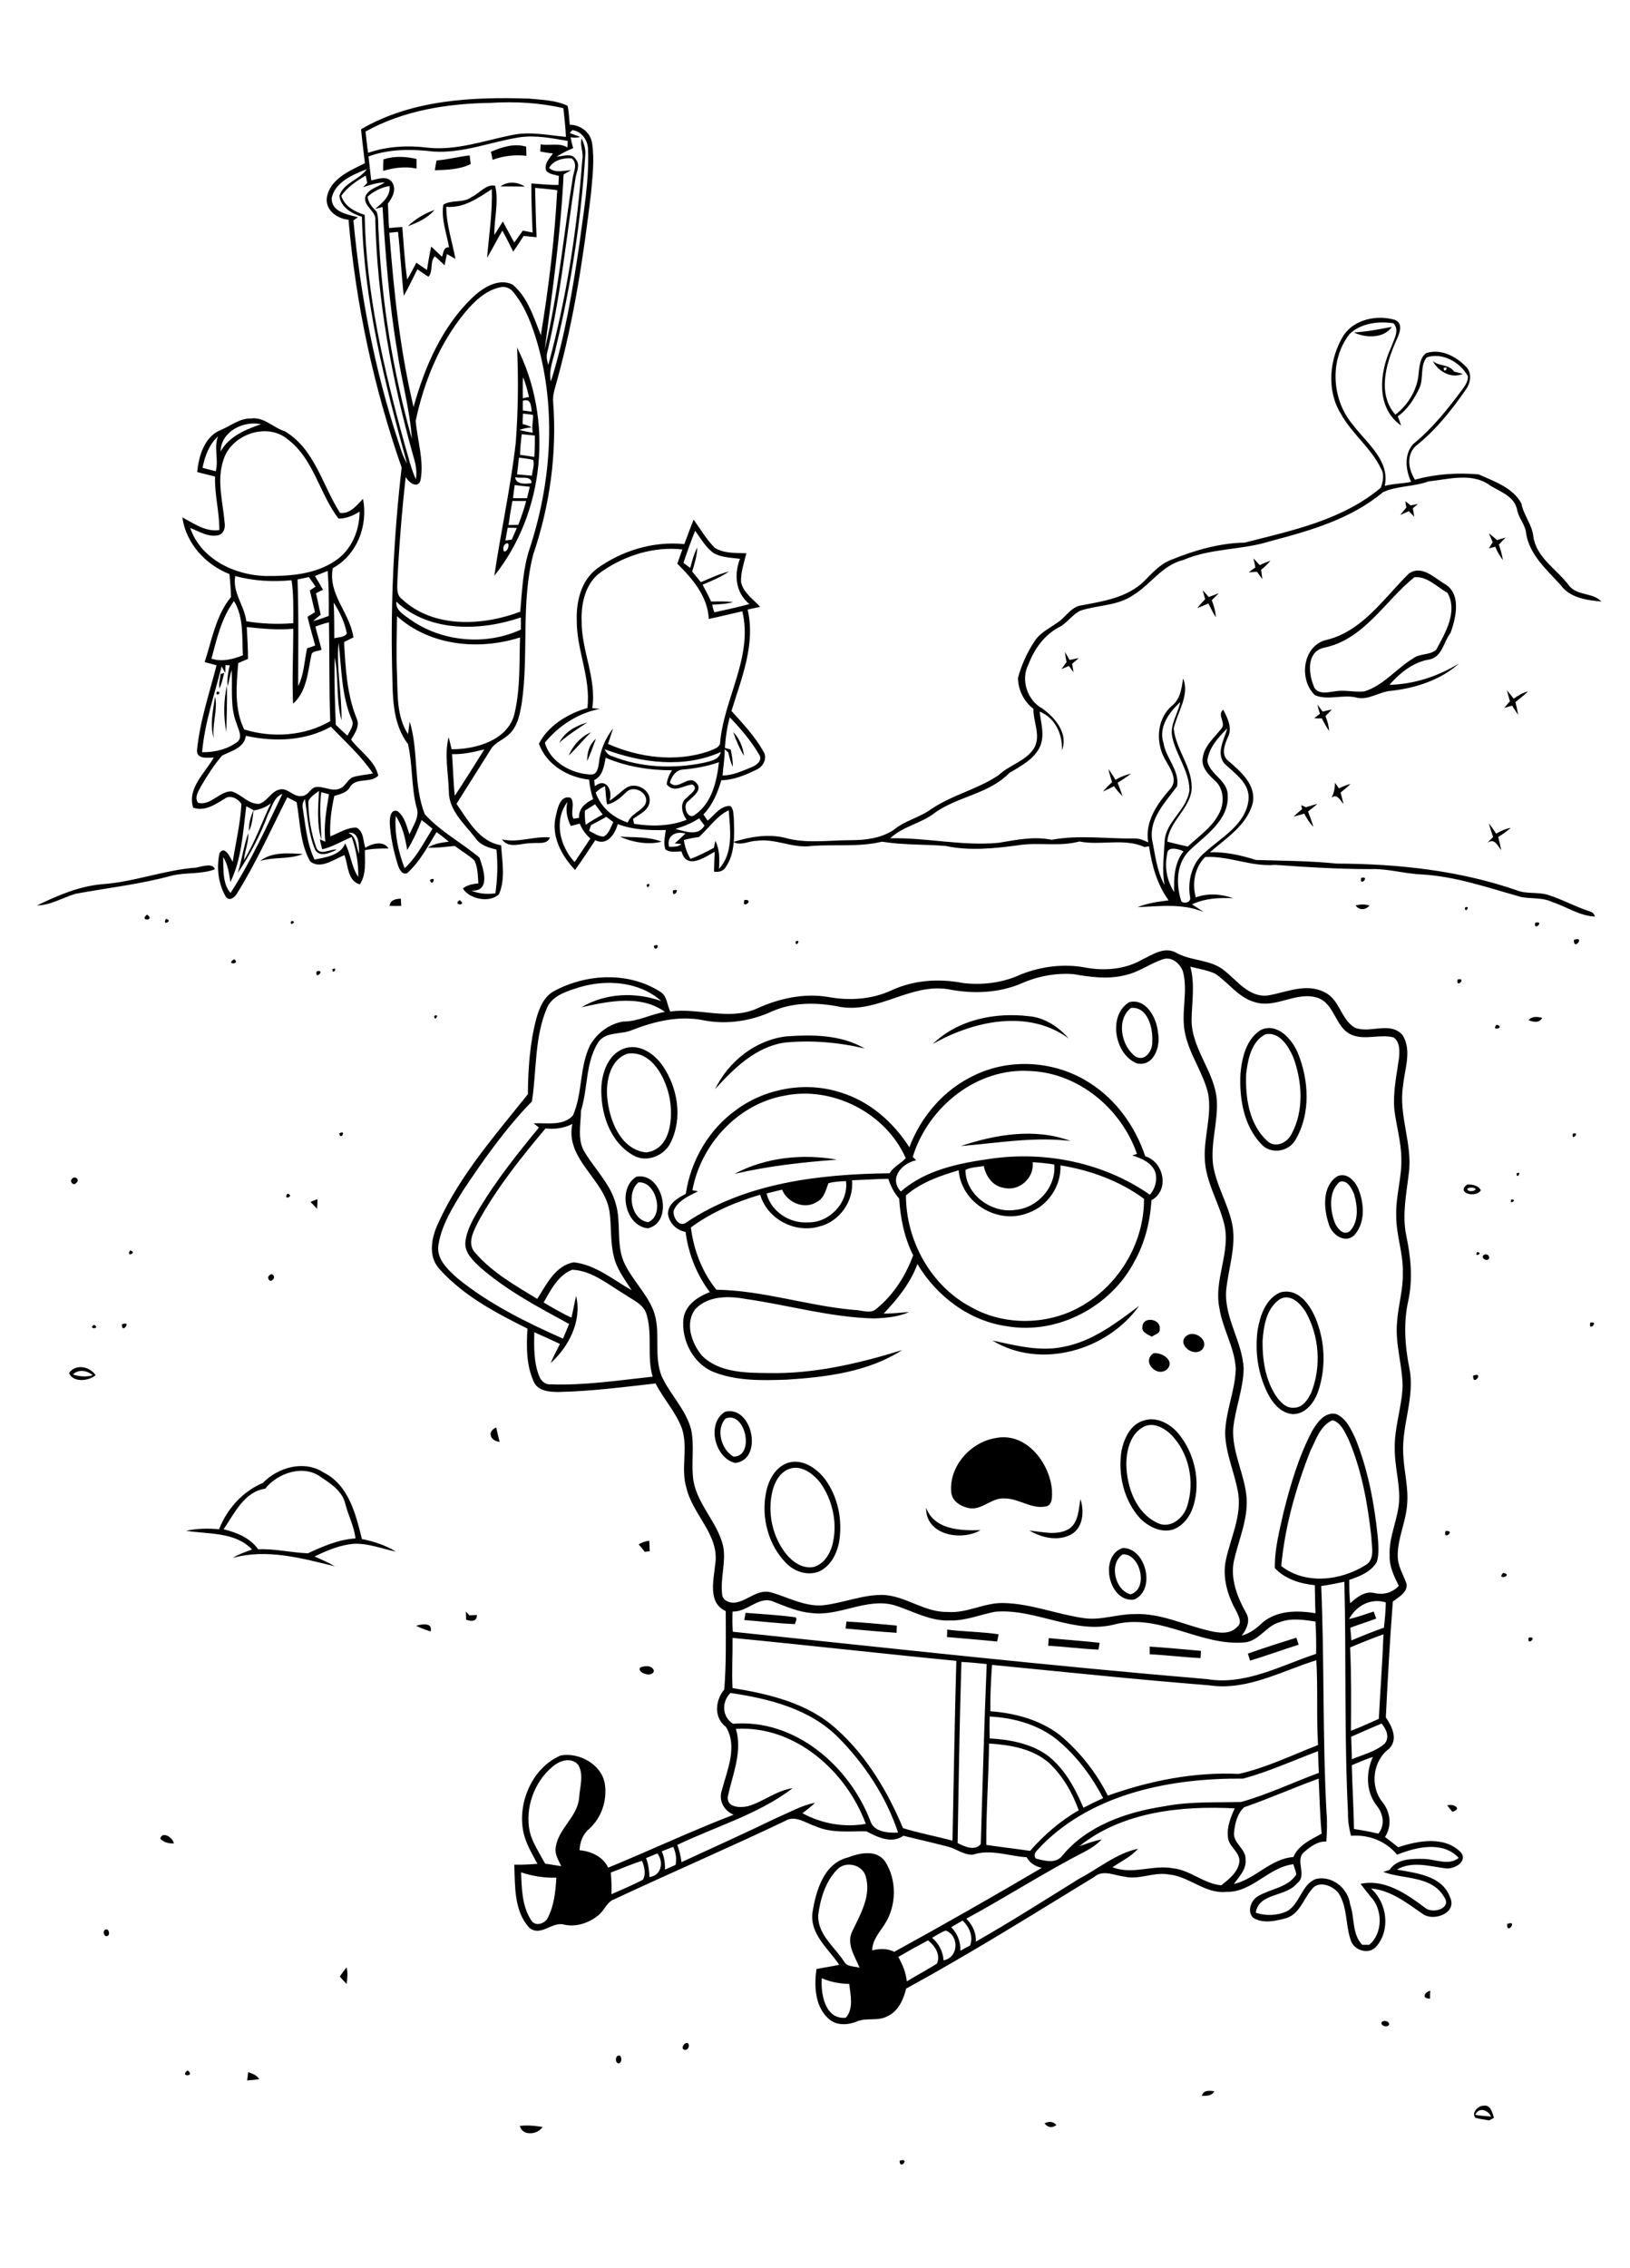 <?xml version="1.0" encoding="utf-8"?>
<!-- Generator: Adobe Illustrator 21.0.2, SVG Export Plug-In . SVG Version: 6.00 Build 0)  -->
<svg version="1.2" baseProfile="tiny" id="Layer_1" xmlns="http://www.w3.org/2000/svg" xmlns:xlink="http://www.w3.org/1999/xlink"
	 x="0px" y="0px" viewBox="0 0 767 1067" overflow="scroll" xml:space="preserve">
<path d="M423.3,1016.6C428.5,1014.8,423.4,1021.4,423.3,1016.6 M244.6,1000.2c3.6-0.4,7.2-0.1,10.7,0.5
	C253,1004.4,245.8,1005.1,244.6,1000.2 M491.5,999c2-1,4.1-1,5.6,0.8C495.1,1001.3,493,1001,491.5,999 M694.2,995
	c2.4,0.4,4.9,0.6,7.4,0.8C700.2,992.6,695.8,991.2,694.2,995 M694.3,996.4c-2.1-2.2,1.2-5.8,3.8-5.7c3.3-0.6,4.1,3.3,4.9,5.7
	c-0.6,0.3-1.7,0.9-2.3,1.2C698.6,997.2,696.4,997,694.3,996.4 M565.5,986.1c0.8-2.9,3.6-2.5,5.9-2.2
	C570.2,986.2,567.7,986,565.5,986.1 M116.8,974.9c2,0.7,4,1.4,5.2,3.3c-1.9,0.3-3.8,0.5-5.7,0.6
	C116.5,977.5,116.6,976.2,116.8,974.9 M88.3,974.1C92.3,977.1,84,977.2,88.3,974.1 M290.5,967.3c2.1-1.3,2.6,3.2,0.6,3.5
	C289.5,970.5,289.5,968.2,290.5,967.3 M322.6,961.3c2.5-0.9,1.7,3.7-0.5,3.1C320.4,964,321.5,961.8,322.6,961.3 M650.2,951.3
	c1-0.9,3.2-0.5,3.5,1C653.4,954.3,649.2,953.2,650.2,951.3 M672.9,940.3c-3.9,0.1-2.9-2.9,0.1-3.7
	C672.9,937.5,672.9,939.3,672.9,940.3 M159.9,929.9c1-1.5,2.1-2.9,3.2-4.3c0.6,2.6,0.4,5.2,0,7.8C162,932.3,160.9,931.1,159.9,929.9
	 M49.3,908c1.6-1.2,2.7,1.7,1.5,2.7C49.3,911.8,48.1,909,49.3,908 M709.2,905.2C714.6,903,708.8,910.8,709.2,905.2 M75.4,865
	c1.1-3.7,6-0.4,6.4,2.3C79.3,867.4,77,866.8,75.4,865 M681,849.4c3.1-1,7.2,1.7,2.4,3C682.8,851.6,681.5,850.1,681,849.4
	 M301.3,784.5c2.2-0.8,5.4-1.2,6.4,1.5C307.1,789.8,299.3,786.8,301.3,784.5 M541,774.7c8,0.5,16,1.3,24.1,2c0,0.9-0.1,2.6-0.2,3.4
	c-8-0.4-15.9-1.4-23.9-1.8C541,777.4,541,775.6,541,774.7 M587.2,778c7.5-2.7,15.2-5.1,22.8-7.5c0.4,1.1,0.7,2.2,1.1,3.3
	c-7.7,2.4-15.2,5.2-22.9,7.5C587.9,780.1,587.5,779,587.2,778 M493.2,774.3c0.1-1.2,0.2-2.4,0.3-3.6c8,0.8,15.9,1.3,23.9,2.2
	c-0.1,0.8-0.3,2.4-0.5,3.2C509,775.8,501.1,774.7,493.2,774.3 M719.3,770.5C724,769.5,718.4,775,719.3,770.5 M445.7,766.7
	c8,1,16.2,1,24.2,2.2c-0.2,1.1-0.5,2.3-0.7,3.4c-7.9-0.8-15.7-1.4-23.6-2.1C445.7,769.3,445.7,767.6,445.7,766.7 M195.8,764.9
	c2.6-0.8,8-1.7,6.8,2.7C200.3,766.8,198,766,195.8,764.9 M398.3,762.9c7.9,0.4,15.8,1.2,23.7,1.9c0,0.8-0.1,2.5-0.1,3.4
	c-8-0.5-16-1.3-24-2C398,765.3,398.2,763.7,398.3,762.9 M350.8,758.8c7.6,0.6,15.2,1,22.7,2c2.2,0,0.9,2.1,0.5,3.3
	c-8-0.3-15.9-1.3-23.8-1.9C350.4,761.3,350.7,759.6,350.8,758.8 M219.2,758.2c0.6,0.6,1.1,1.2,1.7,1.8c0.9,0,2.6-0.2,3.5-0.2
	c0.1,3.3-2.9,3.1-5.1,2.2C219.3,760.8,219.3,759.5,219.2,758.2 M707.3,740C712.6,741.1,703.8,743.9,707.3,740 M528.3,731.3
	c-6.6,4.3-3.7,16.9,3.7,18.8C540.7,747.5,536.5,730.8,528.3,731.3 M528.3,728.3c11-0.1,15.8,19.9,5.3,24.3
	C521.6,754,517,732,528.3,728.3 M740.3,727.2C740.8,727.8,740.8,727.8,740.3,727.2 M300.5,726.6c1.5-0.9,3.2-1.5,5-1.7
	c0.1,1.7,0.2,3.3,0.2,5c-0.6,0-1.7,0.1-2.3,0.2C302.5,728.9,301.5,727.7,300.5,726.6 M680.2,720.3
	C685.4,719.9,678.7,725.2,680.2,720.3 M435.8,709.4c3.9,10.4,16.3,10.8,25.6,10.5C452.4,725.2,435.5,722.3,435.8,709.4 M508.4,705.3
	c1.8,5.5,1.4,12.8-3.8,16.3c-6.3,3.8-14.2,2-20.2-1.5c6.2,0.6,13.1,2.6,18.8-0.9C507.6,716,507.5,710.1,508.4,705.3 M124.8,700.4
	c-9.9,1.4-14.5,11.7-19.6,19.1c6.2,1.5,12.4,4,16.3,9.4c7.9-0.3,15.7,1.6,23.4,1.9c7.1-3.3,14.4-6.5,22.4-7
	c-0.7-5.7-3.4-10.8-4.8-16.2c-1.3-5.9-6.7-9.5-11.4-12.6C142.9,688.8,130.6,693,124.8,700.4 M123.7,697.7
	c7.1-7.4,19.5-10.9,28.6-4.9c11.8,5.9,15.1,19.6,18,31.3c5.6,1.1,11.1,2.9,16,5.9c-6.4-1.3-12.6-3.8-19.2-3.7
	c-6.8,0.4-13.1,3.1-19.1,6c3.2,1.4,6.5,2.8,9.5,4.6c-15.5-3.8-32.2-8.4-48-3.9c2.8-1.8,6-2.8,9.1-4c-8-8.4-20.5-7.1-31-8.8
	c5.1-1.1,10.3-1.2,15.5-0.7C106.7,710.1,114.1,701.7,123.7,697.7 M370.4,691.5c-3.8,1.9-5.9,6-6.9,9.9c-2.5,10.2-0.1,21.5,6.4,29.7
	c3.1,3.8,7.9,7.2,13.1,6.1c4.4-1.3,7.2-5.5,8.5-9.7c2.8-10,0.6-21.1-5.3-29.6C382.7,693.2,376.4,688.5,370.4,691.5 M370.3,688.4
	c6.9-2.5,13.8,2.2,17.9,7.5c6.1,8.3,8.3,19.1,6.7,29.2c-1,5.8-4,11.8-9.6,14.3c-5.4,2.1-11.6,0-15.5-4.1
	c-8.3-8.5-11.6-21.3-9.4-32.8C361.5,696.6,364.6,690.6,370.3,688.4 M468.4,676.6c14.3-3,25.4,11.4,26.6,24.3c0,2.7,0.6,7.4-3.1,7.9
	c-6.6,1.2-12.4-3.7-18.9-3.8c-5.9-0.6-10.2,4.9-16,4.7c-4.2-0.5-9-3-9.4-7.7C446.5,689.9,456.7,678.5,468.4,676.6 M235.1,678.4
	c-4.4-0.5-6.1-4.9-1.6-6.8C234,673.8,234.5,676.1,235.1,678.4 M538.3,671.2c-6.4,3.2-8.3,11.2-8.3,17.8c0.2,10.5,4.4,22.7,14.6,27.5
	c6,3,12.3-2.2,14-7.8c3.7-11.5,1-25-7.5-33.7C547.8,671.8,542.8,669,538.3,671.2 M538.3,668.3c5.8-1.9,12,1.4,15.8,5.7
	c8,9.3,11.1,22.9,7.4,34.7c-1.5,4.8-4.9,9.4-9.8,11c-5.5,1.5-11.2-1.4-15.1-5.2c-7.8-8.5-10.6-20.7-8.9-31.9
	C529,676.6,532,670,538.3,668.3 M341.4,667.4c-4.7,5.1-2,14.6,3.7,17.9C355.4,685.5,350.8,663.5,341.4,667.4 M341.2,664.2
	c12.8-3.2,18.2,22.5,4.8,24.1C336.3,686.1,332.3,669.6,341.2,664.2 M693.2,647.2C698.7,645.2,692.9,652.7,693.2,647.2 M34.3,646.7
	c3,0.9,6.3,1.3,9.3,0.3C41.1,644.8,36.9,644,34.3,646.7 M32.5,646c3-4.5,9.8-3.1,12.5,1C41.6,649.9,34.3,650.5,32.5,646
	 M549.2,644.2c-4.7,4.2-12.3-3.6-6.4-7.5C546.8,636.1,553,640.2,549.2,644.2 M733.2,632.3C733.8,632.9,733.8,632.9,733.2,632.3
	 M558.4,628.4c3.8-2.8,10.7,2.2,7.4,6.4C561.8,639.1,553.3,632.3,558.4,628.4 M57.4,623.1C62.4,621,57.1,628.1,57.4,623.1
	 M44.3,623.3C47.7,625.4,40.8,625.4,44.3,623.3 M748.3,622.3C752.8,621.3,747.3,627,748.3,622.3 M537.6,624.1c0.2-4.9,8.6-3.7,8.1,1
	c0.4,2.3-2.3,2.7-3.7,3.8C540.1,627.8,537,626.8,537.6,624.1 M500.7,633.6c13.5-2.6,24.6-11.2,35.3-19.2c-15,21-46.3,30.1-69,16.3
	C478,633,489.4,636.1,500.7,633.6 M602.3,611.2c-6.4,4.3-7.7,12.6-8.2,19.7c-0.1,8.8,1.3,18.1,6.2,25.7c2,2.9,4.8,6.1,8.7,5.7
	c4,0,6.6-4,8.1-7.3c4.7-12.1,3.7-26.3-2.6-37.6C612.1,613.5,607.4,608.4,602.3,611.2 M602.3,608.1c9.5-2.7,15.6,7.8,18,15.5
	c3.4,10.2,3.3,21.5-0.2,31.5c-1.9,5.1-6.1,10.5-12.1,10.2c-5.4-0.6-9.2-5.2-11.5-9.8c-4.6-9.1-6.1-19.8-4.7-29.9
	C593,618.9,595.5,611.2,602.3,608.1 M126.7,600.1c1.3-1.7,3.2,0.7,1.7,1.9C127.1,603.7,125.3,601.2,126.7,600.1 M698.1,590.5
	c1-0.9,2.9,0,2.6,1.4C700.2,593.9,696.5,592,698.1,590.5 M695,589.1C698.4,589.2,693.5,592.1,695,589.1 M61.2,588.3
	C65,589.2,59,591.9,61.2,588.3 M711.2,564.3C714.5,564.4,709.7,567.2,711.2,564.3 M146.1,565.5c1.1-0.5,2.2-0.9,3.3-1.3
	c0,1.5-0.1,3-0.2,4.5C148.2,567.6,147.1,566.5,146.1,565.5 M135.2,561.6C139,562.5,133,565.2,135.2,561.6 M690.4,559.3
	c0.1,1.6,3.8,1.4,4,0C693.3,558.6,691.5,558.5,690.4,559.3 M690.4,557.3c2.4-0.1,5.2,0.4,6.4,2.7
	C694.4,563.9,684.9,561.2,690.4,557.3 M34,554.5c1.3-1.5,3.7,0.6,2,1.9C34.7,558.3,32.4,555.9,34,554.5 M630.3,556.1
	c-5.2,4.6-4.5,12.9-2.3,18.9c1,2.7,4.1,6.7,7.2,4.2c4.3-4.5,3.6-11.8,2-17.3C636.1,559.1,633.8,554.7,630.3,556.1 M629.3,553.4
	c4.6-2,8.5,2.4,10,6.3c2.7,6.8,3.2,15.9-2.2,21.6c-4.5,4-10.7-0.7-11.9-5.6C622.8,568.5,622.1,558,629.3,553.4 M300.4,556.3
	c-5.8,4.9-3.3,17.7,4.6,18.7C312.9,571.8,308.7,555.5,300.4,556.3 M299.5,553.6c12.3-2.3,17.9,21.3,5.4,24.3
	C294.1,576.9,290.4,559,299.5,553.6 M713.6,552.1C716.5,550.5,713.7,555.4,713.6,552.1 M345.6,552.3c14.6-7.8,32.1-9.6,48.2-6.7
	C377.6,546.8,361.4,548.6,345.6,552.3 M740.1,533.4C744,532.2,739.2,537.4,740.1,533.4 M452.1,539.2c16.4-5.5,35-8.6,51.6-2.4
	C486.5,534.7,469.3,537.8,452.1,539.2 M159.6,533.3C163.2,531,160.5,537,159.6,533.3 M389.8,556.7c-1.2,3.2-2,7-5.3,8.7
	c-5.8,3.9-14,0.5-16.5-5.7c-2.4,0.6-4.9,1.2-7.3,1.8c2.1,8.5,10.9,14.2,19.4,13.6c10.1,0.3,19.2-9.2,18-19.4
	C395.3,555.8,392.5,555.9,389.8,556.7 M400.9,555.3c1,9.9-6,19.6-15.6,21.8c-11.3,3.2-24.2-3.5-27.6-15
	c-11.5,3.4-22.9,8.2-32.6,15.4c1.3,10.6,5.3,21,12,29.3c21.9,0.3,43,7.6,64.8,9.5c3.6,0,7.9,2.2,10.8-0.8c7.9-6.5,13.5-15.4,17-24.9
	c-4.2-8.3-6-17.5-6.6-26.7c-2.4-2.7-4-5.9-5.1-9.3C412.3,554.7,406.6,555.1,400.9,555.3 M499,548.3c0.4,9.8-6,19.2-15.3,22.4
	c-14.2,5.6-31.4-4.7-32.6-20.1c-8.8,2.6-17.7,5.7-24.8,11.8c0,21.3,11.7,42.6,30.7,52.6c16.1,9.1,37.1,8.5,52.9-1.1
	c17.2-10.2,28.6-29.8,28.4-49.9C526.9,555.6,512.9,550.5,499,548.3 M485.9,546.8c0.9,7.5-6.5,14-13.8,12c-5.1-0.8-8.2-5.5-9.2-10.2
	c-2.9,0.5-5.9,0.5-8.6,1.8c0,11.8,12.5,20.7,23.7,18.8c10.4-1,19-10.8,18.1-21.3C492.7,547.3,489.3,547,485.9,546.8 M325.8,560
	c0.7,0.1,2,0.3,2.6,0.5c-4.2,2.2-9.2,4.2-11.3,8.8c-0.9,3,2.5,8.6,5.9,5.8c28-18.7,62.7-22.7,95.6-23.1c1.9-3.1,5.3-4.6,7.6-7.1
	c-9.3-21.2-34.4-34.1-57.1-29.4C347.2,519.4,329.8,538.4,325.8,560 M429.5,544.3c0.4,0.4,1.2,1.2,1.6,1.6c-6.7,1.3-13,8.5-7.2,14.7
	c11.6-10.2,27.2-13.3,42-15.4c26-3.8,53.5,1.8,75.2,16.9c2.5-2.9,3.6-7,2.5-10.7c-1.7-4.5-6.5-6.4-10.8-7.8c0.5-0.2,1.7-0.5,2.2-0.7
	c-7.3-21.2-27.4-38.1-50.2-39C459.7,502.2,436.7,520.8,429.5,544.3 M458.1,506.1c17.1-8.5,38.5-7,54.5,3.3
	c12.6,7.9,21.6,20.6,26.3,34.6c8.9,2.7,11.5,16.1,2.9,20.7c-0.6,10.1-3.1,20.2-8.1,29c-11.1,21.1-36,34.3-59.7,30.3
	c-17.7-2.4-33.3-14.1-42.3-29.3c-3.3,9-9.4,16.5-15.9,23.3c4,0.1,8-0.5,12-0.7c-5.2,2.3-11,2.8-16.6,3c-20.3-0.5-39.9-6.2-59.9-9.1
	c-8.2-1.5-17.9-1.8-24.1,4.7c-5.1,6.6-1.7,16.3,3.2,22c8,7.9,20.3,8,30.9,8.1c21.6,0.5,42.8-4.5,63.2-10.8
	c-16.1,10.3-35.6,12.7-54.3,13.9c-11.5,0.4-23.5,0.7-34.4-3.6c-9.7-3.9-15.3-15.1-14.2-25.2c1-6.5,6.8-10.2,12.4-12.4
	c-6.2-8.2-10.1-18.1-11.4-28.3c-4.3-0.8-7.8-4.2-8.3-8.6c0.1-4.8,4.7-7.4,8.4-9.3c2.3-15.6,10.8-30.3,23.7-39.5
	c13.8-10.2,32.5-13.5,48.9-8.3c13.7,4.1,25,13.9,32.6,25.9C433.3,525.4,444,512.8,458.1,506.1 M295.4,495.7
	c-8.2,2.6-10.3,12.7-9.7,20.3c0.9,10.7,6.1,24.8,18.3,26.2c11.7-1.4,12.8-16.3,11.1-25.5C313.3,507.3,306.8,494.2,295.4,495.7
	 M293.4,493.4c7.2-2.7,14.4,2.2,18.4,8c7.1,10.3,9.5,24.6,3.8,36.1c-3,6.4-11.6,9.8-17.9,5.9c-11-6.4-15.3-20.3-14.7-32.4
	C283.5,504,286.4,496.1,293.4,493.4 M728.3,488.2C728.8,488.8,728.8,488.8,728.3,488.2 M336.5,512.4c6.3-13,19-23.1,33.5-24.8
	c12.4-0.9,25.8-0.8,36.9,5.7c-12.2-2.9-24.9-4-37.5-2.8C355.7,492.4,345.4,502.6,336.5,512.4 M595.5,486.6
	c-6.7,3.4-8.3,11.8-9.1,18.5c-0.5,11,1.3,23.8,9.8,31.6c3.8,3.7,9.4,1.1,11.5-3.1c6-11,5.1-24.8,0.8-36.3
	C606.3,492.3,602.1,485.3,595.5,486.6 M593.4,484.5c7.8-3.4,14.5,4.4,17.3,10.9c5.2,12.7,6.1,28.3-0.9,40.5
	c-3,5.9-11.6,7.5-16.2,2.5c-8.4-8.7-10.5-21.7-9.9-33.3C584.4,497.5,586.5,488.7,593.4,484.5 M704.2,482.1
	C708.8,483.3,701.2,485.6,704.2,482.1 M719.3,480c1.6-2,4.1-1.7,6.4-1.1C724.3,481.4,721.6,480.9,719.3,480 M438.9,491.2
	c11.8-11.5,29.3-15,45.2-13.1c7.4,0.6,14,5,18.8,10.5C483.9,474.6,458,480.3,438.9,491.2 M204.3,478
	C207.3,476.4,204.4,481.3,204.3,478 M532.2,474.2c-7.1,5.5-4.6,17.9,2,22.8c4.6,2.8,8.3-2.8,8-7
	C542.6,483.8,540.1,473.5,532.2,474.2 M531.4,471.5c8-2,13,7.7,13.5,14.4c1.3,6.3-1.9,16.1-9.9,14.4
	C524.4,496.2,521.2,477.5,531.4,471.5 M343.2,462.2C343.8,462.8,343.8,462.8,343.2,462.2 M685.9,460.8
	C690.5,459.9,684.9,465.4,685.9,460.8 M149,457C153.6,455.9,147.9,461.6,149,457 M156.4,456C159.4,454.5,156.5,459.3,156.4,456
	 M110.2,451.3C113.5,453.8,105.7,454,110.2,451.3 M386.7,930.7c-0.6,7.4,1.6,19.6,11.3,18.6c3.8-4.3,2.2-10.7,1.6-15.9
	C395.1,933.3,390.7,932.5,386.7,930.7 M422.7,920.7c2,3.6,3.6,7.4,4,11.5c4.7-2.9,9.6-5.4,14.2-8.4c1.8-4.3-1-8.3-4.2-10.9
	C432,915.4,427.3,918,422.7,920.7 M438.6,911.7c3.2,2.7,5.1,6.4,5.4,10.6c7.1-1.3,7.5-11.6,1-14
	C442.7,909.1,440.7,910.5,438.6,911.7 M447.6,906.7c2.9,3,4.5,6.9,4.3,11.1c1.5-0.9,3.1-1.7,4.6-2.5c1.6-4.4-0.4-8.6-3.5-11.7
	C451.2,904.6,449.4,905.6,447.6,906.7 M245.2,880.9c0.3,7.5,0.4,15.7,4.6,22.3c1.8,3.5,6.8,2,8.1-1.2c2.9-5.7,3.5-12.3,3.9-18.6
	C256.2,883.6,250.6,882.7,245.2,880.9 M393.8,879.7c-5.4,5.6-7.8,13.7-8.8,21.3c-0.3,9.2,7.7,14.9,12.2,21.9
	c1.4,2.6,4.9,2.1,7.3,2.9c-2.3-5.5-6.5-11.5-3.3-17.5c3.8-7.9,8.9-16.6,6.1-25.7C405.6,877.1,397.7,875.4,393.8,879.7 M287.4,881
	c0.3,3.4,0.5,6.8,0.3,10.2c5-2.2,10-4.3,14.8-6.8c1.6-2.7,0.7-6.2-0.4-8.9C297.1,877,292.3,879.2,287.4,881 M304,874.2
	c1.1,2.8,1.5,5.9,1.6,8.9c5.6-0.6,6.9-7.1,3.7-11.1C307.5,872.8,305.7,873.5,304,874.2 M311.4,871c1.2,2.7,1.6,5.7,1.5,8.6
	c1.7-0.7,3.3-1.5,5-2.2c0.6-2.9,0.1-5.8-1.1-8.5C315,869.6,313.2,870.3,311.4,871 M507.9,868.6c3.5-1.2,6.9-2.5,10.5-3.2
	c-2.3,2.5-5.2,4.3-8.2,5.9c-18.9,9.7-36.8,21.3-55.5,31.4c2.9,2.9,4.7,6.7,4.5,10.8c16.5-9.4,32.5-19.6,48.6-29.6
	c9.2-4.8,17.4-11.9,27.7-14.1c-3.3,3.8-8,5.9-12,8.7c9.4,3.7,19-1.3,28.5,0.5c8.2,0.9,14.5,7.3,22.7,8c3.6-2.9,7.8-6.1,8.5-11
	c0.4-4.8-5.3-7.2-5.4-11.9c-0.5-4.7,1.3-9.1,3.2-13.3C556,849.5,528.2,852.3,507.9,868.6 M585.4,850.3c-3.1,2.9-4.3,7.5-4.7,11.7
	c-0.7,5.2,5.7,7.8,5.4,12.9c0.5,4.6-3.1,8.1-5.5,11.5c10.2-2.4,17.2-11.9,28-12.7c2.4-5.7,8.3-8.2,13.3-11c-0.8-8.6-1-17.3-1.4-25.9
	C608.7,841.1,597.2,846.2,585.4,850.3 M260.1,831.1c-8.8,7.3-13.2,19.6-10.8,30.8c1.4,5.4,4.6,10,7.2,14.9c2.5,0.4,5.1,0.8,7.6,1.2
	c-1.3-2.8-3.2-5.7-2.6-8.9c1.2-8.8,10.2-14.2,11-23.2c0.3-5.2,2.4-11-0.5-15.7C268.5,826.5,263.3,828.4,260.1,831.1 M636.1,830.5
	c0.2,10,0.9,20,1,30c3.9,0.6,7.7,1.3,11.5,2.2c3.3-4.1,2.3-9.5-0.9-13.3c-5-6.6-5-15.5-1.7-22.8
	C642.6,827.7,639.4,829.1,636.1,830.5 M585,836.8c-33.5-0.3-70.3,6.7-94.8,31.4c-1.3,1.8-4.7,3.7-2.8,6.2c4.1,1.1,9.5,2.6,12.5-1.4
	c11.8-14.2,30.3-20.5,48.1-23.2c11.9-2.3,24-1.7,36-2c12.5-3.5,24.4-9.2,36.6-13.7c-0.2-3.4-0.3-6.8-0.4-10.2
	C608.5,828.3,597.1,833.5,585,836.8 M465.4,820.3c-0.2,15.9-1.4,31.8-1.3,47.7c6.8,1,13.7,1.8,20.6,2.8c6.6-7.5,14.2-14.1,22.9-19.1
	c-3-8.3-7.5-16.2-14-22.3C485.9,822.7,475.3,820.9,465.4,820.3 M346.3,813.4c3.1,10.9-1.5,21.2-3.8,31.7c-0.8,5.4,5.8,5.5,9.4,4.7
	c7.3-2.1,13.4-7.4,21.1-8.5c-16.1,12.3-36.2,18-54.3,26.7c1,2.6,1.6,5.3,2,8.1c15.1-7,30.3-13.8,45.3-21.1
	c5.8-2.4,11.3-5.7,17.5-6.8c-1.8,1.8-3.9,3.3-5.9,4.9c9.1,4.9,19.5,6.8,29.8,5C398.2,833.2,374,811.7,346.3,813.4 M635.8,817.1
	c0.1,3.5,0.3,7,0.3,10.6c5.2-2.2,11-3.5,15.4-7.3c2.6-2.9,0.8-7-1.4-9.5C645.3,812.9,640.5,815,635.8,817.1 M465.7,807.6
	c-0.1,3.4-0.1,6.8,0,10.3c9.3,0.5,19,2.3,26.8,7.7c8.3,6.2,13.3,15.5,17.3,24.9c3.1-1.6,6.2-3.1,9.3-4.5c-5-9.6-11.4-18.4-19.5-25.6
	C490.5,811.9,477.9,808.2,465.7,807.6 M344.9,811c29.1-2.4,54.6,19.7,64.6,45.6c1.6,5.4,8.4,5.8,13.1,5.6
	c-5.6-16.8-15.6-32.1-28.1-44.7c-13.3-13.5-32.6-18.3-50.8-21C339.5,800.7,339.7,807.7,344.9,811 M452.4,781.9
	c-0.9,28.4-1.3,56.8-1.8,85.2c3.2,1.7,8.2,3.9,10.9,0.5c0.9-28.2,1.6-56.5,2.8-84.7C460.4,782.5,456.4,782.1,452.4,781.9
	 M568.9,792.9c-34.1-2.7-68.1-6.3-102.1-9.6c-0.5,7.2-0.9,14.5-0.8,21.8c11.6,0.9,23.4,4,32.7,11.2c9.4,7.8,17.1,17.6,22.6,28.5
	c19.7-7,40.6-11.2,61.6-10.2c12.9-2.9,25-8.8,37.3-13.6c-0.8-13.3,0-26.6-0.8-39.9C603,786.2,586.7,795.6,568.9,792.9 M344.7,770.6
	c0.1,7.9-0.4,15.7,0,23.6c17.3,2.8,35.5,7.1,48.8,19.2c14.2,12.6,24.1,29.3,31.4,46.7c7.6,2.4,15.6,3.8,23.3,5.9
	c0.6-28.2,1-56.4,1.8-84.6C414.9,778,379.8,774,344.7,770.6 M635.3,775.1c0.6,13,0.5,26.1,0.4,39.2c4.5-1.7,8.8-3.7,13.1-5.6
	c0.7-13.3,1.7-26.5,2.2-39.8C645.7,770.8,640.5,772.9,635.3,775.1 M634.8,761.7c4-0.8,7.7-2.3,11.6-3.5c0.3,0.8,0.9,2.4,1.2,3.3
	c-4,1.5-8.2,2.8-12.2,4.3c0.2,2,0.3,4,0.5,6c5-2.1,10.1-4.2,15.3-6c0.5-4,0.8-7.9,0.9-11.9C644.9,751.7,638.2,755.5,634.8,761.7
	 M344.7,758.2c-0.1,3.2-0.1,6.3,0.1,9.5c74.4,7.8,148.7,16,223.2,22.3c18,3,34.7-6.4,51.3-11.9c0.1-5.1,0-10.2-0.3-15.2
	c-5.5-0.8-11.4-1.8-16.8,0.3c-6.3,1.6-9.6,8.7-16.3,9.5c-20.9,2-39.8-13.6-60.8-8.6c-19.3,5.3-37.6-7.5-56.9-5.8
	c-7.1,1.4-13.9,4.3-21.3,4.1c-9.3,0.4-17.5-4.5-26.1-7.2c-13.2-3.6-25.7,5.4-39,3.7c-6.1-0.5-11.8-3-17.5-5.2
	C357.4,750.3,351.9,758.5,344.7,758.2 M621.7,746.2c1.5,35.6,0.6,71.2,2.5,106.8c0.4,4.5,0.2,9-0.1,13.4c-4.1-0.2-7.6,2.5-10.5,5
	c-4.5,3.9,1.8,11-3.3,14.7c-5.2,6.5-18,4.3-19.4,13.8c4.8,1.6,10.1,1.4,14.7-0.7c6.2-3.5,6.8-12.7,13.7-15.2c7.6-1.7,15.1,4.5,16,12
	c2.2,6.2,0.8,13.9,5.7,19c0.8,0,2.5,0,3.3,0c6.5-5.4,6.4-16.8,0.6-22.7c-1.6-2-3.2-4-4.7-6c11.5-2.4,21.7,4.8,30.4,11.3
	c3.5,3,12.7,0.3,9-5c-5.9-10.3-19.1-8.3-28.7-11.9c0.7-0.2,2.2-0.7,3-1c3.6-5.4,10.7-5.2,16.5-5.1c5.3,0.2,11.3,3.3,16-0.5
	c-7.5-8.1-20-5.1-29-1.5c-5.2-6.4-13.5-9.6-21.7-8.9c-0.9-3.5-1.5-7.1-1.4-10.8c-1.8-36.2-0.8-72.5-1.7-108.7
	C628.7,745,625.2,745.7,621.7,746.2 M616.6,682.6c-6.8,17.3-12,35.6-13.7,54.2c11.4,8.9,27.9,6.9,39.6-0.4c4.7-2.7,2.9-8.8,2.8-13.2
	c-1.7-15.6-4.5-31.4-10.7-45.9c-1.8-3.5-3.5-8-7.6-9.1C621.2,670.7,619.2,677.5,616.6,682.6 M255.8,612.8c4.3,2.5,8.6,5.1,13.1,7.1
	c0.8-3.4,1.4-6.8,2.2-10.2c2.8,11.7-3.4,23.9-12,31.6c1.3-3.1,2.9-6,4.4-9c-4-1.9-8-3.7-12.1-5.5c-0.1,6.9-0.3,14.1,2.3,20.6
	c0.8,2.2,2.8,4.1,5.3,3.9c16.1,0.6,32.1-1.9,48.1-3.6c-2.8-9.5,0-19.6-2.8-29.1c-1.3-5-6.5-6.9-10.3-9.6
	c-7.8-4.6-15.5-11.3-24.8-11.6C262.6,600,259.1,607,255.8,612.8 M256.7,530.9c-11.5,13.7-22.7,27.7-31.4,43.4
	c-2.2,4.5-5.9,10.6-1.7,15.1c8,9.3,18.9,15.4,29.2,21.7c4.3-6.7,8.5-15.7,17.2-17.2c10.2,1.1,18.5,8.2,27.2,13.1
	c-3.2-5.1-7.1-10-8.4-16c-1.7-6.9-1-14-2-21c-2.3-15.3-20.9-24.4-17.5-41.2C265.4,530.8,261.1,531.4,256.7,530.9 M272.6,464.5
	c-5.5,1.8-12.2,3.6-15,9.2c-6.2,14-5,29.7-7.3,44.5c-12.3,12.6-22.6,27.2-32.4,41.9c-4.8,7.8-9.9,15.9-11.5,25
	c-1.5,7.1,4.4,12.3,9.1,16.5c14.8,12,32.1,20.5,49.4,28.2c1-2.3,2-4.6,2.9-6.9c-14.5-7.9-29.3-15.7-41.8-26.6c-3.4-3.2-7.6-7-7-12.1
	c0.7-5.9,3.9-11.1,6.9-16.2c8.1-13.3,17.8-25.5,27.7-37.5c-0.8-0.7-1.7-1.3-2.5-2c6.1-0.3,14,1.4,18.5-3.7c4.6-10.4,3-22.6,8-32.9
	c3.2-5.8,9.1-10.2,15.7-11.3c6.8,0.1,13-3.5,19.6-4.5c-11.4-8.3-26.6-5-39.3-2.2c11.3-6.7,25.3-7.3,37.6-2.9
	C300.8,461.7,285.3,460.7,272.6,464.5 M560.1,454.8c2.3,8.3,0.7,16.8,0.6,25.2c0.1,13.8,11.1,24.4,11.9,38c0.5,10-3,19.9-1.8,29.9
	c1.5,10.1,7.4,18.9,9.2,29c1.6,10.1-2,20-3,30c-1.1,13.1,7.7,24.3,8.2,37.1c-0.2,9.5-3.9,18.5-4.9,27.9c-0.7,11.4,5.5,21.8,6.3,33
	c0.6,10.2-3.8,19.7-6,29.5c-1.7,8.6,1.6,16.9,5.6,24.2c2.4,3.7,0.5,7.8-1.9,10.9c3.9-1,7.1-3.5,10-6.3c6.9-5.6,16.3-5.6,24.7-4.2
	c-0.2-4.4-0.2-8.8-0.3-13.2c-6.9-0.7-13.9-2.8-18.8-8c-0.2-8.8,2.1-17.4,4-26c3.3-13.2,7.2-26.5,13.5-38.5c2.3-3.9,5.8-9,11.1-8.1
	c4.9,1.9,7.2,7.2,9.3,11.6c5.9,14.7,8.9,30.5,10.5,46.2c0.3,3.9,0.7,8-0.4,11.8c-2.7,4.7-8.1,6.9-13,8.5c0,3.7,0,7.3,0.4,11
	c3.2-2.8,6.9-5.9,11.5-4.8c4.2,1,8.5-0.2,11.4-3.4c-2.2-4.5-4.5-9.1-4.3-14.2c-0.5-9.3,4.4-17.8,4.5-27c0.1-7.7-2.1-15.3-2.1-23
	c-0.3-10.2,3.4-19.9,3.7-30c-0.2-10.1-3.6-19.9-2.6-30c0.5-7.7,2.9-15.2,2.7-23c0.3-9.1-3.2-17.9-3.1-27c-0.3-9.1,2.7-17.9,2.4-27
	c-0.1-7.8-2.4-15.3-3.3-23c-0.7-8.1,1.1-16.1,2.2-24.1c0.3-3.3,0.5-7.5-2.5-9.7c-6.5-1.7-13.4,1.4-19.7-1.2
	c-8-3.3-7.9-14.9-16.3-17.5c-10-3.1-19.4,5.2-29.3,2.1c-7.7-2.1-12.3-9.1-18.7-13.4C568,456.4,564,455.8,560.1,454.8 M547.3,451.3
	c-6,1.9-11.2,6-17.5,7.4c-8.2,2.2-16.6,1-24.8-0.4c-8.3-0.6-16.8,1-24.4,4.4c-10.8,4.6-23,5-34.5,2.7c-17.7-2.8-32.6,11.1-50.3,8.4
	c-10.7-2.2-22-2.5-32.2,1.9c-10.1,4.7-21.7,6.5-32.7,4.3c-11.3-2.3-22.9,0.5-33.4,4.6c-5.5,2.4-13.2,0.4-16.5,6.6
	c-5.5,9.5-4.4,21.1-7.6,31.3c-0.1,6.6-2,14.1,2,20c4.8,7.9,11.8,14.6,14.3,23.7c2.7,8.9,0.2,18.5,3.7,27.2c3.6,8.3,10.6,14.6,14,23
	c3.9,10-0.1,21.2,4,31.2c4,8.6,11.3,15.5,13.8,24.9c1.7,8-0.1,16.2,1.1,24.2c2,11.4,11.4,19.6,14,30.8c1.4,7.5-1.4,15-0.5,22.5
	c0.1,3,3.5,4.3,6.1,4c5.9-0.8,10.6-6.6,17-4.8c7.9,2.3,15.5,6.6,24,6.1c9.8-1,19.1-5.2,29-4.9c10.5,0.6,19.3,8.3,30.1,8
	c9,0.7,17.1-4.4,26-4.2c13,0.2,25.2,5.3,38,7.1c8.1,1.2,15.9-2,24-1.9c12.1-0.5,23.2,5.1,34.8,7.8c4.5,1.1,10,2,13.5-1.9
	c2.3-1.8,0.5-4.9-0.4-7c-4.2-7.4-6.9-16.1-5-24.6c2.2-10.2,7.2-20,5.8-30.7c-1.5-9.8-6.1-19-6.2-29c0.3-10.2,4.7-19.8,5-30
	c-0.5-10-6.2-18.7-7.7-28.5c-2.8-13.3,5.4-26.2,2.3-39.4c-2.5-10.5-8.9-20.1-9.2-31.2c-0.4-10.2,3.4-20.2,1.6-30.3
	c-2.3-10-8.9-18.5-10.9-28.6c-2-9.5,1.5-19.3-0.9-28.7C555.5,453.5,551.5,449.9,547.3,451.3 M537.4,451.5c4.8-2.3,10.2-6.1,15.6-3.5
	c7.2,4.3,16.7,3.2,23.2,8.7c6.2,4.9,11.8,12.9,20.7,11.6c8.6-1.5,17.7-5.9,26.3-1.5c7.2,3.3,7.7,12.8,14.3,16.7
	c7.2,2.9,16.6-3.2,22.5,3.5c4.5,7.3,0.9,16.1,0.2,23.9c-2.2,13.9,4.6,27.3,2.7,41.2c-1.1,9.6-3.2,19.4-1.2,29.1
	c2.1,10,3.2,20.4,1,30.6c-2.4,10.6-1.6,21.5,0.5,32c2.7,13.6-3.7,26.7-2.9,40.3c0.3,8,2.6,15.9,1.8,24c-0.6,8.1-4.5,15.7-4.4,24
	c0,4.8,2.7,8.8,4.2,13.2c0.4,4-3.8,6.1-6.5,8.2c-1.4,18.1-2.4,36.4-3.3,54.5c2.9,4.2,5.9,10.3,1.6,14.7c-7.7,5.6-9.2,17.6-3.3,25
	c3.9,4.8,4.7,11.3,1.3,16.6c2.1,1.5,4.2,3.2,6.2,4.8c9.4-3.1,21.9-5.5,29.6,2.5c3.3,4.4-3.6,8.1-7.5,7.4c-7.5-1-15.6-3.5-22.7,0.6
	c9.2,1.7,21.3,2.8,25,13c3.6,7.4-7.6,11.6-12.8,7.9c-7.4-5.1-15-11.2-24.4-12c7.6,6.7,9.3,19.4,2.6,27.2c-3.2,3.9-9.5,2.3-11.7-1.8
	c-3-7.4-1.7-16.1-6-23c-2.7-3.8-9.8-6.5-12.9-1.8c-3.8,4.5-5.6,11.3-11.7,13.3c-5,1.4-11,2.8-15.7-0.1c-3-3-1.1-8.3,2.3-10.2
	c5.9-3.5,14-4,18-10.2c-0.3-1.6-0.9-3.2-1.4-4.8c-11.7,1.3-19.3,13.3-31.6,13c-9.9,1-17.4-7.3-27-8.2c-7.1-1.3-14,2.7-21,1
	c-4.6-0.5-9.9-3.4-14,0.1c-29.3,17.9-58.4,36.1-88.6,52.6c-1.3,5.2-3.7,10.7-8.8,13c-4.5,2.5-9.8,0.5-14.5,2.5
	c-4.4,1.8-10,2-13.6-1.7c-6.1-5.8-6.4-15.2-5.3-23c3.5-0.7,7.1-1.2,10.7-2c-5.1-7.6-13.8-14.3-12.6-24.5c1.6-10.2,5.3-23.2,16.7-26
	c5.5-2.1,13.1-3.8,17.3,1.6c5.8,8.7,5.7,21,0,29.8c-2.4,3.8-5.8,7.4-5.9,12.3c3.5-0.8,7.1-1,10.4,0.7c23.3-12.8,46.5-26,69.4-39.5
	c-3-0.7-5.6-2.2-7.1-5c-8.4-0.5-17-4-25.3-1.2c-4.3,0.2-7.8-2.8-11.8-3.8c-7-1.8-13.9-3.4-20.9-5.1c-5.5,3.9-12.2,0.7-17.4-2.1
	c-8-0.1-16.5,1-24-2.4c-4.5-1.4-9.5-5.4-14.2-2.5c-26.6,12.7-53.6,24.3-80.3,36.8c-3.6,1.2-4.7,5.2-7.5,7.5
	c-4.4,3.7-10.6,5.8-16.3,4.5c-5.6-1.6-11.1,6-16.4,1.4c-7.2-7.9-6.6-19.6-7-29.6c3.6,0.1,7.3-0.1,10.9-0.4
	c-2.3-4.2-4.7-8.3-6.1-12.9c-4.1-14.3,3.1-32.2,17.1-38.1c8.6-1.5,19.1,4.1,20.7,13.3c1.2,7.8-1.5,16-7.4,21.3
	c-3,2.5-4.3,6.2-4.5,10c5.5,0.5,11,3,13.5,8.2c19.7-8.1,39-17.2,59-24.9c-4.6-1.9-7.2-6.8-5.5-11.6c2.5-9.5,7.5-20.5,1.9-29.7
	c-5.8-4.4-5.1-12.4-0.8-17.6c1-12.2,0.7-24.6,0.7-36.9c-8.5-3.9-5.7-14.4-5-21.7c2.4-13.9-10.6-23.6-13.5-36.3
	c-2.8-9.1,0.9-18.8-2.1-27.9c-2.9-7.8-8.7-13.9-12.4-21.2c-15.2,1.7-30.4,3.7-45.7,4c-4.3,0-9.8-0.4-11.7-5
	c-3.5-7.7-3.4-16.5-2.9-24.8c-14.6-7.3-29.7-15.2-40.9-27.5c-6.1-6-4.4-15.1-1.1-22.1c10.2-22.6,26.9-41.5,42.2-60.7
	c0.1-11.8,0.9-23.8,3.9-35.3c1.4-5.1,3.6-10.7,8.6-13.3c15.1-8.1,34.8-9.1,49.6,0.3c3.5,1.9,3.3,6.3,4.9,9.4
	c13.4-1.8,27,4.2,40.1-1.1c10.7-5,22.7-7.7,34.4-5.7c9.9,1.8,20.5,1.1,29.7-3.2c10.4-4.8,22.3-5.6,33.5-3.4c9.2,1.1,18.8-0.1,27.2-4
	c9.5-3.8,20.2-5.2,30.3-3.3C519.7,456.9,529.4,456.1,537.4,451.5 M307.6,445.1C311.3,443,308.6,448.8,307.6,445.1 M374.3,443
	C377.3,441.4,374.5,446.3,374.3,443 M740.6,442.2C746.2,440.1,740.4,447.7,740.6,442.2 M722.4,434.1
	C727.2,433.1,721.4,438.5,722.4,434.1 M137.1,433.3C140.5,433.4,135.6,436.3,137.1,433.3 M78.1,432.3
	C81.9,433.2,75.9,435.9,78.1,432.3 M69.2,430.3C73.4,433.3,65.1,433.5,69.2,430.3 M689.3,427C692.3,425.5,689.4,430.4,689.3,427
	 M637.9,426c2.2-0.6,4.4-0.6,6.5,0C642.8,428.2,639.5,428.4,637.9,426 M350.3,423.4C355.5,423.1,348.7,428.3,350.3,423.4
	 M216.3,423.5C220.2,426.3,212.5,426,216.3,423.5 M183.3,426.2c0.4-2.8,2.8-3.3,5.3-3.4c0.1,0.9,0.1,2.6,0.2,3.4
	C186.9,426.3,185.1,426.2,183.3,426.2 M316.6,419C321,417.2,316.3,423.5,316.6,419 M304.3,416.2
	C307.2,414.6,304.4,419.5,304.3,416.2 M202.3,414C205.9,411.8,203.2,417.8,202.3,414 M640.5,413C645.1,412,639.5,417.6,640.5,413
	 M92.3,408.2c2.6-0.5,8-2.4,8.8,0.8c-6.5,2.4-13.4,1.4-20,2.9c-14.9,4.1-30.3,5.8-45.5,8.6c-6.1,1.8-11.7,5.4-18.2,5.5
	c9.7-4.7,19.7-9,30.6-10C63,415,77.3,409.3,92.3,408.2 M122.4,405.1c5.4-4.4,13.5-3.7,20.1-3.3C136,404.5,128.9,403,122.4,405.1
	 M291.7,393.6c6.5,0.5,13.4-0.1,19.6,2.4C305.2,397.6,297.5,396.3,291.7,393.6 M236.2,394.9c7.5,1.8,15-1.6,22.6-0.9
	c-1.4,3.6-5.8,2.3-8.8,2.7C245.4,396.6,239.5,399.6,236.2,394.9 M700.6,387.4c1.2,1.5,2.3,3.1,3.4,4.8c2.2-1.2,4.4-2.3,6.9-2.7
	c-1.8,1.6-3.9,3-5.9,4.3c0.5,2,1,4.1,1.4,6.2c-1.8-2.2-3.1-5.9-6.6-3.4c0.7-0.7,2.1-2.1,2.8-2.8
	C701.9,391.6,701.1,389.5,700.6,387.4 M117.2,391c-0.3-3.4,0.8-6.8,2.1-9.9C119,384.4,118.6,388,117.2,391 M614.5,379.8
	c1.8-0.6,3.6-1.1,5.4-1.6c-1.4,1.3-2.9,2.4-4.4,3.6c0.9,2.4,1.8,4.7,2.5,7.2c-1.8-1.8-3.1-4-4.3-6.2c-1.7,0.5-3.3,1-5,1.4
	c1.3-1.2,2.6-2.4,4-3.5c-0.1-0.5-0.3-1.4-0.4-1.9C613.1,379.1,613.8,379.5,614.5,379.8 M628.2,368.3c0.6,0.8,1.2,1.7,1.8,2.6
	c1.8-0.8,3.6-1.6,5.5-2.1c-1.5,1.5-3.1,2.8-4.7,4.1c0.5,1.8,1,3.6,1.4,5.4c-1.6-1.7-2.9-5.1-5.7-3
	C627.8,373.2,628.1,370.7,628.2,368.3 M521.6,361.9c1.2,1.6,2.3,3.3,3.3,5c2.3-1.4,4.7-2.3,7.3-2.9c-2,1.6-4.2,2.9-6.3,4.3
	c0.8,2.1,1.6,4.1,2.3,6.3c-1.5-1.5-2.8-3-4-4.7c-1.7,0.9-3.4,1.7-5.2,2.5c1.3-1.6,2.8-3,4.3-4.4C522.7,366,522,364,521.6,361.9
	 M276.3,358.1c-0.1-3.9,1-7.9,4.1-10.5C279.1,351.2,277.8,354.7,276.3,358.1 M345,344.4c2.9,3,4.6,7,5.1,11.2
	C347.9,352,346.3,348.2,345,344.4 M267.6,355.5c2-4.8,5.7-8.9,10.5-11C274.5,348,271.3,352,267.6,355.5 M263.2,349.4
	c2.5-5.1,7.9-8,13.2-9.5C271.9,342.8,267.3,345.8,263.2,349.4 M619.9,331.5c0.8,1.1,1.7,2.2,2.5,3.3c1.4-0.4,2.9-0.7,4.3-1
	c-1,1.1-2,2.1-3,3.1c0.9,2.3,1.6,4.6,1.7,7c-1.3-1.9-2.4-3.9-3.4-5.9c-0.9,0-2.7,0-3.6-0.1c0.9-0.7,1.8-1.4,2.7-2.1
	C620.6,334.4,620.2,332.9,619.9,331.5 M101.2,327.7c1.4,6.2-1.5,13.1-0.6,19.7C98.6,341,100.3,334.2,101.2,327.7 M709.1,324.8
	c1.1,1.3,2.1,2.5,3.2,3.9c2.1-1.5,4.3-2.8,6.7-3.4c-1.8,1.8-3.9,3.4-5.9,5c0.5,2,0.9,4,1.3,6c-1-1.4-2-2.8-2.9-4.3
	c-1.3,0.4-2.5,0.7-3.7,1.1c0.9-1.1,1.8-2.1,2.7-3.2C710,328.2,709.5,326.5,709.1,324.8 M102.2,325.3
	C105.3,325.9,100.6,328.2,102.2,325.3 M106.5,344.4c-1.4-7.2-1.3-14.8,0.3-22C106.9,329.7,106.7,337,106.5,344.4 M103.8,317.1
	c0.4-0.1,1.2-0.4,1.7-0.5c-0.6,2.4-1.1,4.9-2.2,7.3C102.8,321.6,103.6,319.4,103.8,317.1 M501.1,306.7c0.7,1.3,1.5,2.5,2.2,3.8
	c1.4-0.3,2.8-0.6,4.3-0.9c-1,0.9-2,1.8-3.1,2.7c0.2,1.3,0.4,2.7,0.7,4c-0.8-1-1.5-2-2.2-3c-1.2,0.5-2.4,1-3.5,1.5
	c0.8-1.1,1.6-2.3,2.4-3.4C501.5,309.9,501.3,308.3,501.1,306.7 M565.9,277.7c1,1.1,2,2.1,2.9,3.2c1.5-0.6,3.1-1.2,4.7-1.8
	c-1.1,1.1-2.2,2.2-3.3,3.3c1,2.6,1.8,5.2,1.9,8c-1.3-2.1-2.4-4.3-3.5-6.5c-1.7,0.8-3.4,1.5-5.2,2.2c1.1-1.5,2.4-2.8,3.7-4.2
	C566.7,280.6,566.3,279.1,565.9,277.7 M665.5,271.6c-14,11.3-23.8,29.5-42.8,33.2c-8.3,2.3-6.9,12.7-4.2,18.8
	c2.1,3.2,6.3,2.1,9.4,1.7c4.7-0.9,9.4,0.5,14.1,0c9-2.8,15-10.7,22.9-15.5c3.2-2.5,7.9-1.4,10.9-4.1c4.3-7.9,10.3-18,5.3-26.8
	C676.2,276.2,671.4,270.9,665.5,271.6 M662.9,269.9c5.8-4.2,11.7,1.6,16.5,4.6c8.4,4.4,5.8,15.9,3.2,23.2c-3.3,4.2-4,11.5-10.1,12.6
	c-7.5,1.2-13.8,6.3-18.7,11.9c11.7-0.3,22.9-4,32.8-10.1c-8.6,7.8-20.4,11.6-31.8,12.9c-5.8,0.3-10.9,4.8-16.9,3.1
	c-6.3-1.4-13.1,1.5-19.1-1c-7.5-7-6.1-22.3,4.4-25.8C640.8,297.5,651,281.6,662.9,269.9 M589.8,262.7c1,1,2,2.1,3,3.2
	c1.6-0.8,3.3-1.5,5-2.1c-1.3,1.6-2.8,3-4.4,4.3c0.2,1.5,0.4,2.9,0.6,4.4c-0.8-1.2-1.7-2.3-2.5-3.5c-1.3,0.1-2.6,0.2-3.9,0.3
	c1-0.8,2-1.6,3.1-2.3C590.5,265.5,590.1,264,589.8,262.7 M700.6,250.9c1.3,1,2.6,2.1,3.8,3.2c1.4-0.4,2.7-0.8,4.1-1.2
	c-1.1,1.1-2.1,2.2-3.2,3.3c0.8,2.4,1.5,4.8,1.9,7.3c-1.5-1.9-2.7-4-3.6-6.3c-1,0.3-2,0.6-3,0.8c0.6-1,1.2-2,1.8-2.9
	C701.8,253.6,701.1,252.2,700.6,250.9 M314.8,398.4c2-0.1,4.2,0.3,5.8-1.3c-0.8-0.1-2.3-0.2-3.1-0.3c1.7-1.5,3.4-3,5-4.6
	C318,390.8,313.6,393.2,314.8,398.4 M317.8,390c4.6,1.1,10.6,3.7,13.7-1.6c-0.9-1.1-1.7-2.3-2.5-3.4
	C325.5,387.3,321.7,388.8,317.8,390 M285.3,384.3c-2.4,1.4-4.8,2.6-7.2,3.9c-0.3,0.9-0.6,1.8-0.9,2.7c2.2,1.1,4.3,2.6,6.8,2.7
	c2.6-1.3,3.3-4.4,4.6-6.8C287.5,386,286.4,385.1,285.3,384.3 M328.9,393.8c-2.4,0.3-4.8,0.8-7.1,1.4c0.4,3.1,1.5,6.2,3.1,8.9
	c3.8-1.4,7.4-3.3,11-5.2c0.2-0.8,0.5-2.5,0.7-3.3c2.1,4.1,2,8.7,1.7,13.2c6.9-7.4,5.3-18.4,4.6-27.6
	C337.1,384,333.6,389.6,328.9,393.8 M275.2,381.4c-0.1,2.3,0.1,4.5,0.4,6.7c2.5-1.9,5.3-3.3,8-4.9c-1.2-1.6-2.4-3.2-3.6-4.8
	C278.4,379.4,276.8,380.4,275.2,381.4 M270.4,405.6c2.5-3.7,4.9-7.4,7.4-11.1c-2.2-1.9-3.9-4.3-5-7c-1.4,0.4-2.8,0.7-4.2,1.1
	c-1.8-3.6-2.6-7.4-1.6-11.3C260.5,386,263.4,398.1,270.4,405.6 M280.3,372.9c2.4,7,8.3,11.9,15.1,14.1c1.4-4,5.9-5.1,8.1-8.4
	c2.7-5.1-5.1-9.7-8.8-5.9c-2.6,2.5-5.3,5-9,5.8c-0.7-2.8-0.6-5.8-1-8.6C283.1,370.5,281.6,371.6,280.3,372.9 M321,362.1
	c-3.1,0.3-5,3.4-5.8,6.1c4,4.2,8.7-4.2,12.5,0.2c3.1,3.2-1.7,6.4-3.8,8.5c-3.1,1.9-0.2,9.5,3.3,6.3c7.8-5.5,10.1-15.6,11.1-24.6
	C332.7,360.6,326.8,361.6,321,362.1 M285,356.5c-0.8,3.9-1.3,8.6-5.4,10.5c0.1,0.7,0.2,2.2,0.3,2.9c5.2-4.3,8.6,1.9,6.9,6.8
	c2.9-1.7,5.1-4.1,7.8-6c4.5-3,11.7,0.8,11.1,6.3c-0.3,4.3-4.8,6-7.8,8.3c0.1,0.6,0.3,1.8,0.5,2.3c8.2,1.3,16.8,1.2,24.7-1.9
	c-2.2-3-3.5-7.9,0.1-10.4c1.4-1.7,5.9-4.2,2.6-6.2c-4.2,0.3-8.6,4.3-12.1-0.1c0.3-2.4,1.2-4.6,2.5-6.6
	C305.5,362.4,294.8,360.7,285,356.5 M284.5,352.5c0.7,1.6,1.9,2.9,3.6,3.3c13.6,5.4,28.7,6,42.9,3.1c3.2-0.8,7.3-1.3,8.2-5.1
	C321.8,361.6,301.9,359,284.5,352.5 M343.4,337.5c-1.3,4.7-2,9.5-2.3,14.4c0.7,0.2,2,0.5,2.7,0.7c0.6,2.7,1.1,5.5,1,8.2
	c-1-2.2-1.6-4.5-2.1-6.8c-0.6-0.5-1.1-1-1.7-1.5c0.1,4.1-0.7,8.2-1,12.4c4.9-0.1,9.3-2.2,13.8-4c2.3-0.9,5.2-3.3,3.4-5.9
	C353.4,348.5,348.5,342.8,343.4,337.5 M283,269c-7.4,5-9.6,14.6-9.3,23c-0.2,14,7.1,27.1,5,41.2c0.9,0.1,2.8,0.2,3.7,0.3
	c-10.2,1.9-19.5,7.9-26,15.9c2.4,9.1,12.6,14.7,21.6,15c2.9,0.2,3.5-3.1,3.8-5.3c0.6-6,3-11.7,6.7-16.4c-0.8,2.5-1.6,4.9-2.4,7.3
	c14.7,6.5,31.9,8.7,47.3,3.5c1.9-0.9,4.6-1.4,5.4-3.5c1.6-21.1,15.7-40.7,10.5-62.4c-5.3,1.2-10.5,2.5-15.8,3.6
	c-0.4-10.5-7.7-19-14.8-26c0.8-2.2,1.6-4.5,2.4-6.7C307.7,257,294,261.3,283,269 M327.1,249.7c-2,5-3.8,10-5.5,15.1
	c1,0.8,2.1,1.6,3.2,2.4c0.9-3.3,1.7-6.6,3.3-9.6c-0.1,3.9-1.3,7.6-2.4,11.3c1.4,1.7,2.8,3.4,4.1,5c4.3-1.8,8.6-3.9,13.2-5
	c-3.8,2.6-8.1,4.4-12.4,6.2c1.4,2.6,2.8,5.2,4,7.9c3.4,0,6.9-0.2,10.3,0.3c-3.2,0.9-6.5,1-9.8,1.2c0.3,1.2,0.6,2.4,1,3.6
	c5.5-1.2,11-2.4,16.5-3.9c-6.5-5.4-7.3-13.8-4.4-21.3c-4.1-0.5-8.6-0.6-12.3-2.6C332,257.5,329.8,253.4,327.1,249.7 M322,256
	c1.5-3.8,2.8-7.7,4.4-11.5c3.2,4.4,6,9.3,9.9,13.2c4.4,2.8,9.9,2.4,14.9,2.6c-1.1,4.5-2.7,9-2.5,13.6c1.1,5,5.7,8,9,11.6
	c-2,0.4-4,0.9-5.9,1.3c3.8,16.4-2.9,32.3-7.6,47.7c5.4,6,11,11.9,15,19c2,3.1,0.1,7-3,8.5c-5.3,2.6-10.9,5-16.8,5.1
	c-1.7,5.9-4.1,11.6-8.4,16.1c0.7,1,1.3,1.9,2,2.9c3.2-2.6,6-7.1,10.6-6.9c1.7,1.3,1.4,3.8,1.7,5.7c0.2,7.8,0.8,16.5-3.9,23.2
	c-1.2,1.9-3.3,2.3-5.4,2c0-3.1,0.2-6.2,0.3-9.4c-4.8,2.8-13.3,8.6-15.6-0.1c-2.5-0.1-5.5,0.7-7.6-1c-1-3-0.2-6.1,0.2-9.1
	c-7.6,0.2-15.4,0-22.6-2.8c-1.3,4.7-5,10.4-10.6,7.6c-3.1,4.7-6.2,9.4-9.5,14c-6.5-6.8-11.6-16.4-8.9-26c0.7-3.4,2.2-9.5,6.9-7.9
	c2.1,2.8-0.3,6.6,1.2,9.8c0.7-0.1,2-0.3,2.7-0.4c-0.3-4.4,3-7.1,6.6-8.8c-1-3-1.6-6.1-1.9-9.2c-10-1.1-20.1-7-23.6-16.9
	c4.3-8.5,13.7-14.2,22.8-16.8c1.7-14.1-5.1-27.2-5-41.2c-0.3-8.8,2-18.7,9.4-24.3C292.5,259.1,307.4,254.5,322,256 M661.3,235.8
	c0.8,0.6,1.6,1.3,2.5,2c0.8-0.2,2.5-0.5,3.4-0.7c-0.8,0.7-1.6,1.4-2.4,2c0.2,1,0.5,3,0.7,4c-0.7-0.7-2-2-2.6-2.6
	c-1.3,0.6-2.7,1.2-4,1.8c0.9-1.2,1.9-2.4,2.9-3.6C661.5,237.9,661.4,236.5,661.3,235.8 M163.9,391.8c4,1.7,3.6,6.5,5.1,10
	C168.8,398.2,169.4,391.1,163.9,391.8 M126.1,383.2c-3.6,9.8-8.5,18.9-14.2,27.5c1.9-6.1,2.8-12.7,4.9-18.7c0.3,4.3-1.7,8.4-2,12.7
	c5.2-8.5,8.4-17.9,12.7-26.8c-2.3,1.9-5.1,2.9-8,3.4c-1.2-0.7-2.4-1.3-3.6-2c-1.6,12-2.1,24.7-7.5,35.7c-0.6-4-1.1-8.3-3.4-11.8
	c0.2,5.5-0.4,12.7,3.5,16.9c9.5-14.7,16.8-30.8,24.4-46.6C128.9,374.9,128,379.8,126.1,383.2 M145.1,377c0,7.5,1.3,15,3.8,22
	c1.8,3.8,6.6,0.3,9.6,0.7c-2.9,1.5-8.1,3.9-10.2,0.1c-3.2-7.5-3.6-15.8-4.8-23.8c-1.1,1.2-1.3,2.9-1,4.5c1.3,8.1,1.9,16.4,5.5,23.9
	c5.2-1,12.4-2,14.4-7.6c2.7,5,2.9,11.1,6.2,15.8c0.1-6.4-1-12.8-3.1-18.8c-4.6,1.9-8.9,4.6-13.9,5.8c-0.4-1.6-0.8-3.1-1.1-4.7
	c0.6,0.3,1.9,0.8,2.6,1.1c-0.9-7.5,0.5-15,1.7-22.3c-1.2-0.3-2.4-0.7-3.6-1c-1.1,7.4-0.1,14.9,0,22.4c-2.2-7.4-1.5-15.3-1.1-23
	C148.3,373.5,145.9,374.9,145.1,377 M115.7,346.2c-0.8,5.7-6.9,7.1-11.2,9.3c-3.8,4.4-6.9,9.3-9.8,14.2c-1.2,2.4-3.4,5.4-1.5,8
	c5.9,1.5,9.9-5.3,15.6-5.4c4.7,1.2,7.9,6.1,13.1,5.9c3.9-1.1,5.5-5.7,9.5-6.7c3.9-1.2,6.6,3.7,10.6,3c2.8,0,3.8-3.2,6.1-4.1
	c4-0.9,7.9,2.3,11.8,0.6c2.8-1,3.7-4.7,6.6-5.5c2.9-0.8,6-1,9-1.6c-5.5-8.2-13-14.9-19.8-22C143.5,348.7,129.1,349.1,115.7,346.2
	 M106.1,312.9c0,0.9-0.1,2.8-0.1,3.7c-0.6-1-1.2-2.1-1.7-3.1c-3.4,13.4-8,26.6-9.2,40.4c5.9,0.1,12.2-1.4,16.9-5.1
	c2.2-2.4,0.1-5.6-0.6-8.2c-3.3-8.1-1.9-17-2.4-25.5c-0.8,2.6-1.1,5.2-1.9,7.8c-0.4-3.3,0.3-6.6,1-9.9
	C107.5,313,106.6,313,106.1,312.9 M160.7,338.9c-2.7-9.6-1.2-19.9-3.2-29.6c-0.3,10.5,0.1,21.1,0.5,31.7c1.8,1.7,3.6,3.5,5.5,5.1
	c1.1-2.4,3.4-4.9,2-7.6c-4.9-11.4-4.7-24-6.2-36.1C158.2,314.4,160.9,326.7,160.7,338.9 M148.4,294.8c0.9,3.6,2,7.2,2.9,10.9
	c-1.5,0.8-4.5,0.3-4.8,2.6c-1.7,7.9-2.1,17-8.6,22.8c-0.5-11.8,0.1-23.5,0.1-35.3c-7.3,0.7-14.6,0-21.9-0.8c0.3,5,0.6,10,0.6,15
	c-1.5,0.6-3.1,1.3-4.6,2c-0.9,10.4-1.9,21.6,2.8,31.2c13.3,4.1,28.4,3.1,40.5-3.9c-0.6-15.5-0.3-31-0.6-46.5
	C152.6,293.3,150.5,294,148.4,294.8 M157,283.5c0.3,5.6,0.3,11.2,0.3,16.8c1.9-0.6,4.8-0.3,5.9-2.3
	C162.2,292.8,159.9,287.9,157,283.5 M99.5,309.9c5,1.6,10.1,0.3,14.8-1.6c-0.5-8.5,0.5-17.9-4.2-25.5
	C104.2,290.7,102,300.6,99.5,309.9 M140,272.6c0.6,16.7,0.3,33.5,0.3,50.2c2.8-5.5,2.9-11.9,4.2-17.8c1.3-0.4,2.6-0.8,3.8-1.3
	c-1.2-4.5-2.5-8.9-3.6-13.5c1.2-0.7,2.4-1.5,3.5-2.2c-0.8-3.4-1.6-6.8-2.4-10.2c0.9-0.6,1.8-1.2,2.7-1.8c-1-1.5-2.1-3-3.2-4.5
	C143.5,271.9,141.8,272.3,140,272.6 M110.7,271c-1.4,7.9,4.3,13.8,5.2,21.3c7.3,1.2,14.7,1.5,22.1,0.9c0-6.8,0.2-13.5-0.8-20.2
	C128.3,273.8,119.3,273.4,110.7,271 M148.2,271c1.3,2.2,2.6,4.3,3.8,6.5c-1.1,0.5-2.2,1-3.3,1.6c0.7,3.4,1.5,6.8,2.2,10.1
	c-1.2,1-2.5,2-3.6,3c2.5-0.6,5-1.5,7.4-2.4c0.1-7.1,0-14.1-0.5-21.2C152.2,269.4,150.2,270.2,148.2,271 M95.3,220.1
	c2.1,0.6,4.1,1.1,6.2,1.6c1.5-5.4-1-11,1.1-16.4C98.4,209.1,96.4,214.6,95.3,220.1 M105.2,216.2c-3.4,9.7-0.3,19.9,0.5,29.8
	c0.4,2.3-0.4,5.1-2.9,5.8c-4.7,1.1-9.1-1.8-13.3-3.4c5,14.6,20.8,22.2,35.5,22.6c11.2,0.1,23.3-0.7,32.8-7.2
	c7.6-5,11.4-14.2,11.4-23.1c-3,1.9-6.3,3.3-9.9,3.3c-9-11.7-11.6-28-23.9-37.3C125.6,198.5,108.9,204.4,105.2,216.2 M103.8,212.4
	c4-7.1,11.7-10.3,19-12.8C114.5,197.8,104,203,103.8,212.4 M104.1,202.2c4.6-1.9,8.6-5.4,13.9-5.3c6.2-0.9,10.5,4.3,16,6
	c14.1,8.3,17.7,25.5,26,38.4c4.8,0.6,7.9-3.6,10.8-6.6c2.5,12.5-2.8,26.4-14.2,32.6c-2.4,12.3,8.1,21,9.7,32.6
	c-1.5,0.7-3,1.4-4.4,2.2c0.7,12.2,1.3,24.7,6,36.1c1.5,3.5-1,6.9-2.7,9.8c4.2,5.6,11.2,9.8,12.8,16.9c-3.7,3.9-10.8,0.5-13.5,5.7
	c-1.5,2.5-4.6,3-7.2,3.9c-1.4,6.2-2.2,12.6-1.9,19c4-1.5,7.9-4.3,12.3-4.1c3.5,1.6,3.1,6.3,4.2,9.5c3-2.1,8.7-3.5,10.9,0.3
	c-3.7,0-7.5,0-11.1,0.8c-0.1,5.4,0.8,11.3-2.4,16.1c-5.9-1.8-5.4-9-7.2-13.8c-4.8,1.9-11.4,7-16.2,2.9c-4.7-8.4-4.7-18.5-6.3-27.8
	c-1.5-0.8-3-1.5-4.4-2.3c-7.6,15-14.5,30.5-23.4,44.8c-1,2-3.8,4.6-5.6,1.9c-3.5-6-4.4-13.7-2.9-20.4c2.5-3.9,5,2,6.2,4.1
	c1.4-9,3.6-18,4.1-27.2c-1.3-2.4-5.3-4.6-7.9-2.5c-4.5,2.7-9.3,6.1-14.8,4.2c-2.9-9.2,5.6-16.3,9.7-23.6c-2.7,0-8,1-7.9-3.3
	c1.3-13.7,5.8-26.8,9.2-40.1c-1.9-0.5-3.8-1-5.6-1.5c3.4-10.4,5.3-22,12.4-30.6c-0.1-3.6-0.4-7.2-0.7-10.8
	c-11.3-4.4-20.5-14.5-22.2-26.7c5.4,2.9,10.9,6.9,17.4,6c0.1-8.4-2.3-16.7-2-25.2c-2.8-0.7-5.6-1.4-8.4-2.1
	C93.5,214.4,96.3,205.2,104.1,202.2 M679.3,173.2C679.6,176.5,682.3,171.6,679.3,173.2 M674.2,169.9c3,2.5,7.6,1.4,10,4.9
	c1.4,0.4,2.7,0.7,4.1,1.1C683,178.3,676.8,174.8,674.2,169.9 M237.5,256.2c-0.7,1-0.9,2.1-0.4,3.2
	C239.3,260.1,240.5,253.6,237.5,256.2 M238.9,248.3c-0.4,2-0.7,4-1.1,6c0.8-0.1,2.2-0.3,3-0.4c0.8-1.8,1.6-3.7,2.4-5.5
	C241.8,248.3,240.3,248.3,238.9,248.3 M241.1,235.7c-0.7,3.8-1.3,7.5-1.8,11.3c1.5,0,3,0,4.6-0.1c1.4-3.7,2.7-7.4,3.7-11.2
	C245.4,235.7,243.3,235.7,241.1,235.7 M242.2,228.2c-0.3,2.1-0.6,4.1-0.8,6.2c2.2,0,4.4,0,6.6,0c0.4-1.8,0.9-3.6,1.3-5.4
	C247,228.8,244.6,228.5,242.2,228.2 M242.4,224.5c0.4,3.6,5,3.2,7.7,2.8C250.1,223.5,244.8,225.3,242.4,224.5 M244.2,215.3
	c-0.3,2.6-0.6,5.2-0.9,7.9c2.4,0.2,4.7,0.4,7,0.6c0.2-2.5,1.3-5,0.6-7.4C248.7,215.8,246.4,215.6,244.2,215.3 M245.5,204.3
	c-0.4,3.2-0.7,6.5-0.8,9.7c2.3,0.3,4.5,0.6,6.7,1c0.3-3.4,0.3-6.8,0.3-10.1C249.6,204.7,247.5,204.5,245.5,204.3 M246.1,194.6
	c-0.1,1.6-0.2,3.2-0.2,4.9c1.5,0.4,3,0.8,4.3,1.6c-2,0.1-3.9,0.5-5.8,1.2c2.1,0.6,4.2,0.9,6.3,1.3c-0.6-2.8,0.3-5.6,0.1-8.4
	C249.2,194.9,247.6,194.8,246.1,194.6 M246,188.6c0,1.5,0,3,0,4.5c1.4,0.2,2.8,0.4,4.2,0.6C249.9,190.9,249.8,187.2,246,188.6
	 M246.1,177.5c-0.2,3.3-0.1,6.6-0.1,9.9c0.7-0.2,2.1-0.5,2.9-0.6C248.2,183.6,247.4,180.4,246.1,177.5 M243.3,163.5
	c17.2,33.9,13.1,77.6-10.7,107.4c3.1-20.9,7.7-41.7,10.1-62.7C243.8,193.3,244,178.3,243.3,163.5 M637.1,156.4
	c6-0.3,11.9-1.5,17.8-2.6C651.3,159.3,642.4,159.1,637.1,156.4 M549.2,401.9c-1.3,6.1-0.1,12.5,3.3,17.8c-0.2-6.7,0.1-13.7,4.4-19.2
	C554.5,399.4,549.2,397.9,549.2,401.9 M568.1,358c1.2,6.5,9.6,9,9.6,16.2c0.6,11.4-9.9,18.4-17.3,25.3c-7,6.1-7.2,16.4-4.5,24.6
	c1.5,1.3,4.7,0.3,4.1-2c-1.3-7.6,0.8-16.1,7-21.1c7.8-7.1,19.1-13,20.5-24.6c0.8-8-6.6-12.5-11.5-17.3c-3.8-5.1,0.1-11.2,1.5-16.4
	C573.2,347,568.8,351.8,568.1,358 M547.5,349.6c1.1,7.1,7.6,12.8,6.4,20.3c-5.4,7.4-13.2,15.1-11.8,25.1c1.5,7.2,2.2,14.8,5.9,21.4
	c-1.3-6.8-0.3-13.6,0-20.5c0.5-9.5,10.6-14.8,11.7-24.2c-0.1-9-6.3-16.4-8.1-25c-1.2-5.8,2.7-10.9,3.8-16.4
	C550.1,335.1,545,342.2,547.5,349.6 M635.1,157.1c-9.6,12.1-8.5,30.8,1.3,42.5c6.4,8.6,17.8,17,15.2,29c4.1-1.1,8.3-1,12.4-1.9
	c-2.6-5.6-3.4-12.9,1-17.8c9-7.3,16.3-16.5,23.2-25.8c1.3-1.8,2.7-3.8,2.5-6.1c-3.5-6.6-12-11.3-19.3-8.9c-3.4,4-1.3,10.1-3.6,14.7
	c-2.4,5-5.5,9.9-10.1,13.1c0.6,1.4,1.1,2.8,1.6,4.3c-12-8.4-10.2-25-4.7-36.8c1.2-3.5,4.2-8.1,1.1-11.3
	C648.8,151,640.4,152,635.1,157.1 M632.1,158c5-7.8,15.8-10,24.3-7.5c4.5,1.9,1.7,7.3,0.3,10.4c-4.6,10.6-8.6,24.5-0.1,34.2
	c6.2-4.8,10.6-12.2,11-20.1c0.4-3.1,0.7-7,3.6-8.9c7-2.2,14.2,1.7,18.9,6.7c2.7,3.1,1.8,7.7-0.5,10.7c-6.7,9.7-14.2,19.1-23.5,26.4
	c-4.5,4.4-3.3,11-0.3,15.8c9.7-2.7,20-3.4,30-2.5c7.3,3.3,16.1,6.2,20.1,13.7c1,5.5,5,9.8,5.6,15.4c1.4,10.2,11.2,15.6,16.8,23.2
	c3.8,4.9,11.3,3.2,15.2,7.5c-6.8-0.6-14.7-1.7-19-7.6c-6.6-7.3-14.8-14.3-16.4-24.5c-0.3-4.1-3.5-7-4.2-11
	c-1.2-6.3-7.8-8.5-12.6-11.4c-8.5-6.4-19.6-3-29.2-2c-7,2.6-14.8,2-21.4,5.1c-15,12.6-34.3,18.1-52.9,23c-13.5,4.3-28,3.2-41.1,8.9
	c-9.9,2.4-15.2,11.5-23.5,16.5c-7.3,5.1-16.6,4.6-24.8,7.3c-3.9,1.8-6.2,5.9-10.1,7.8c-7,3.7-11.7,10.4-14.4,17.6
	c-3.7,7.1-0.5,16.8,6.5,20.6c6.1,4.3,12.4,11.8,9.3,19.7c0.3-7.6-3.1-15.2-10.5-18.2c0.6,5.4,2.5,11,0.2,16.4
	c-2.8,6.1-9.1,9.2-14.5,12.5c-9.4,9.7-23.7,10.9-34.6,18.4c-6.5,5.3-15.3,6.5-21.4,12.3c17.1-0.4,34.1,3.8,51.2,2.1
	c8.2-1.4,16.6-3.1,24.8-1.4c12.9-2.4,26-0.4,39.1-0.6c2.3-0.1,4.3,1,6.3,1.8c-1.7-10,4.5-18.5,10.7-25.5c3.1-4.1-0.2-9-2.3-12.7
	c-5-7.9-4.7-19.5,2.6-25.9c4.1-3.2,4.7-8.2,5.4-13c3.3,7.8-2.8,16-4.4,23.6c1,10.1,9.2,18.5,8.4,29c-1.2,9.2-10.7,14.8-11.4,24.2
	c3.2,0.8,6.4,1.6,9.6,2.3c5.1-4.8,11.1-8.8,14.5-15.1c2.9-5,2.7-12.1-1.8-16c-2.9-2.7-6.3-6.1-5.7-10.4c0.7-5.9,5.5-9.7,8.9-14.1
	c2.2-2.8-2.3-6.3,0.8-8.8c2,3.8,4.4,8.6,2.2,12.9c-1.5,3.4-3.4,8.3,0.1,11.1c5.8,5,13.2,11.2,11.6,19.8
	c-2.7,10.6-12.5,16.6-20.2,23.3c7.4-0.3,14.7,1.4,21.7,3.6c12.6,0.4,25.3,0.4,38,1.7c28.7,0.1,57.7,3.2,84.8,12.6
	c4.5,1.8,9.5,0.7,14.2,2c6.9,2.1,13.2,5.7,20.1,7.9c1.2,0.3,2,1.1,2.4,2.4c-7.2-0.2-13.4-4.7-20.1-6.8c-4.6-2.3-9.8-1.4-14.7-2.4
	c-15.4-4.3-30.7-9.7-46.8-10.6c-8-0.3-15.8-2.8-23.9-2.5c-15,0-30-0.9-45-2c-11.2,1-21.6-4.3-32.9-3.7c-4.9,4.8-6.3,12.5-4.4,19
	c5.7-2.1,12-1.6,17.6,0.4c-6.6-0.3-13.3,0-19.4,2.9c1.8,1.2,3.7,2.3,5.5,3.6c-10-4.2-20.7-2.7-31.1-2.3c4.7-1.9,9.7-2.6,14.6-3.2
	c-5.4-7.4-7.9-16.4-9.2-25.4c-0.5,0.1-1.6,0.2-2.2,0.3c-9.4-4.3-20.5-0.6-30.6-2.6c-9.6,2.6-19.3,0.2-28.9,1.8
	c-11.3,1.5-22.8,2.7-34,0.3c-10-0.8-20.1-0.4-30-2c-10.8,2.6-22.1,1.2-33.1,2c-8.8,1.3-17.1-3.7-25.9-2.4c-3.6,0-7.5,2.5-10.9,0.5
	c7.9-2.4,16.3-3.9,24.4-1.9c9.9,2.8,20.3,1.1,30.4,1.1c7.1,0,14.6-0.8,20.7-4.9c5.1-4.3,12-5.7,17.4-9.6c9.9-6.8,22-9.4,31.9-16.1
	c5.2-5,13.2-6.6,16.9-13.1c3-5.8-0.7-12.1-0.5-18.1c-4.5-3.4-7.2-8.9-7.3-14.5c1.6-6.1,4.3-12,7.8-17.3c3.5-5.4,10.1-7.2,14.3-11.8
	c2.2-2.2,4.5-4.7,7.8-5.1c10.2-1.9,21.2-3.6,29.1-11c3.9-3.9,7.6-8.2,12.8-10.3c11-4.5,22.8-8,34.8-8.2
	c22.4-5.7,46.1-10.6,64.2-25.9c0.9-2.8,1.7-6.1,0.1-8.8c-4.7-9.9-13.8-16.5-19-26C624.2,183.8,625.4,169,632.1,158 M191.9,106.4
	c3.6-3.4,7.9-6,12.6-7.6C201.2,102.5,196.6,104.8,191.9,106.4 M235.5,87.7c3.4-2.5,8-2.2,11.5,0.1C243.1,87.7,239.3,87.7,235.5,87.7
	 M180.4,75c5.1-1.7,10.5-1.4,15.6-0.2c0,1.5,0,3,0,4.5c-5.3-1.1-10.6-0.4-15.7,1.1C180.3,78.5,180.3,76.8,180.4,75 M205.4,75.5
	c5.3-0.4,10.4-1.8,15.6-2.4c0.2,1.4,0.3,2.8,0.5,4.1c-5.3,2.6-11.2,2.7-16.9,2.9C204.9,78.5,205.1,77,205.4,75.5 M231,71.4
	c5.2-2.2,10.9-4.1,16.6-2.4c0,1.4,0.1,2.8,0.1,4.3c-5.4-0.6-10.8,0-15.9,1.9C231.5,73.8,231.3,72.6,231,71.4 M186.2,383.9
	c-0.6,8.4,1.2,16.8,4.2,24.6c5.6-5.1,9.1-12.2,13.1-18.6c-1.7-1.4-3.4-2.8-5.1-4.1c-1.9,4.9-4,9.7-6.8,14.1
	C190.7,394.3,189.4,388.6,186.2,383.9 M212.7,354.8c0.5,6.5,0.6,13.1,1.3,19.6c4.8-7.2,9.3-14.5,13.9-21.8
	C222.9,353.8,217.9,355,212.7,354.8 M186.8,289.9c-0.1,9-0.4,18,0,27.1c0.4,9.6-0.3,20,5.2,28.4c0.3-2,0.5-4,0.8-5.9
	c4.3,14.1,1.6,29.8,7.1,43.6c7.3,8.1,17.4,13.4,25.7,20.4c1.9,5.3,5.5,16.2-3.9,15.5c3.6,1.5,7.5,1.8,11.4,1.3
	c1-6.8,1.2-13.7,0.5-20.6c-3.7-0.9-7.6-2-9.8-5.3c-5.1-6.7-12.6-12.9-12.6-22.1c-0.2-8.5-2.2-17.2-0.1-25.5c0.5,1.9,1,3.8,1.4,5.7
	c11.7,0.1,27.4-4.5,29.8-17.7c2.6-11.5,2-23.3,2.4-34.9C225.3,306.1,202.4,303.9,186.8,289.9 M186.5,283.1c-0.4,4.1,3.5,6.1,6.3,8.2
	c14.9,10.7,35.8,12.6,52.3,4.9c0-1.9,0-3.8,0-5.7C226,297,202.2,297.6,186.5,283.1 M218.9,146.9c-12.1,14.6-19.4,32.7-23.3,51.1
	c0.8,9.3,4,18.6,2.3,27.9c-1.3,4.4-5.7,1-7-1.5c-1.8,16.2-3.1,32.4-3.9,48.7c0,3-0.7,6.8,2.2,8.8c14.7,13.8,37.9,12.6,55.6,5.9
	c0.9-9.9,1.2-20,4.4-29.6c10.2-31.1,12.7-65.3,3.6-97c-2.5-8.4-5.6-16.9-11.2-23.7c-1.4-1.9-4-3-6.4-2.3
	C228.4,136.7,223.2,141.8,218.9,146.9 M210,97.3c0,8.4,2.8,16.3,4.3,24.5c-1.3-0.8-2.7-1.5-4-2.3c-0.4,1.8-0.7,3.5-1.1,5.3
	c-1.5-1.4-3-2.9-4.6-4.2c-2.5,2.6-0.6,7.1-3,9.6c-1.8-1.1-3.4-2.3-5.2-3.5c-2.1,4.2-4.1,8.4-6.4,12.5c-1.1-10-1.6-20.1-2.7-30.1
	c-1.4,0.1-2.8,0.3-4.1,0.4c2.1,27.5,5,55.1,11.4,82c5.2-18.8,13.3-37.6,27.6-51.4c4.8-4.6,12.3-9.5,19-6.2c7.2,6,9.9,15.4,13.3,23.8
	c3.7-22.6,6.5-45.4,7.7-68.2c-3.5-0.5-6.9-0.8-10.4-1.1c0.2,7.7,0.3,15.4,0.7,23.2c-2-0.2-4-0.4-6.1-0.6c-1.6,2.5-3.2,5-4.9,7.4
	c-1.7-3.3-3.3-6.7-5.1-9.9c-2.5,4.2-4.7,8.6-7.2,12.8c0.9-10.8,2.6-21.5,2.2-32.3C224.8,93.3,218.2,98,210,97.3 M173,92.5
	c0.2,3,2.3,5.1,4.3,7.2c1,3.3,0.5,6.9,0.9,10.4c1.4,32.6,6.8,65,15.6,96.4c-0.9-13.9-4.9-27.5-6.9-41.4c-3.8-22.4-5.5-45.1-6.9-67.7
	c-1.2,0.3-2.4,0.6-3.5,0.9c3.3-2.8,7.4-5.9,6.8-10.8C179.4,88.2,175.9,89.9,173,92.5 M160.6,92.1c1.5,5,6.3,7.5,11,9
	c0.6,36.9,9.1,73,18.9,108.3c1.7,5.4,2.8,11,5.2,16.1c0.7-4-0.3-8-1.5-11.9c-10-35.8-16.6-72.5-17.6-109.7c0.7-4.8-6.3-6.9-4.5-11.9
	c1.8-3.4,6-4.1,9-6.2c-3.6,0.1-7,1.2-10.3,2.3c0.5-0.5,1.5-1.5,2-2c-0.2-0.9-0.5-2.6-0.7-3.5C167.8,85.1,163.5,88,160.6,92.1
	 M156.1,93c-0.4,6.7,7.4,7.9,12.3,9.2c-0.5,0.4-1.6,1.1-2.1,1.5c3.3,35.3,10,70.3,21.1,104c1.2,3.5,2.1,7.1,4.1,10.3
	C181,180,171.2,141.5,170.3,102c-4.8-1.5-10-4.5-10.6-9.9c2-6.2,9.5-7.5,12.9-12.5C166.1,82.1,157.8,85.6,156.1,93 M258.4,79
	c2.8,2.6,6.9,1.2,10.3,1.1c-1.2,0.7-2.4,1.3-3.5,2c-1.3,27.6-5.3,55-8.9,82.4c6.5-26.7,8.9-54.3,13.3-81.4c0.6-2.9,2.2-6.3-0.6-8.6
	C265.2,74.1,260.1,75.5,258.4,79 M204,71.3c-10.3-1.2-20.8-1.3-30.6,2.3c0.5,3.8,0.8,7.5,1.3,11.3c3.1-0.7,7.3-2.4,9.7,0.7
	c2.4,3.3,0.3,7.4-1.9,10.2c0.3,3.8,0.2,7.7,0.6,11.5c2.1-0.2,4.1-0.4,6.2-0.5c0.7,8.2,1.1,16.5,2.3,24.7c1.6-2.6,2.9-5.3,4.3-7.9
	c1.6,1.1,3.3,2.3,5,3.4c0.6-3.7,1.2-7.3,2-11c1.7,1.6,3.4,3.2,5.1,4.8c0.7-1.8,0.6-4.7,3.3-4.4c-1.1-6.6-3.8-13.3-2.7-20.1
	c4-2.5,9.4-0.6,13.3-3.6c3.7-1.6,6.8-6.3,11.1-5.3c1.8,7.5-0.5,15.5-0.4,23.1c1.4-2,2.7-4.2,4-6.3c1.8,3.3,3.5,6.6,5.4,9.9
	c1.4-1.9,2.7-3.8,4-5.6c1.5,0.3,3.1,0.6,4.6,0.9c-0.3-7.7-0.6-15.4-0.6-23.1c4.3,0.3,8.5,0.8,12.8,0.7c0-1.4,0.1-2.8,0.2-4.2
	c-2-0.7-4.6-0.7-6-2.5c-1.1-3.1,1.5-5.8,3.2-8.1c-2-0.2-4-0.5-6-0.9c0-0.9,0.2-2.6,0.2-3.4c4.2,0.8,8.8-0.9,12.6,1.5
	c0.1-1,0.1-2.1,0.1-3.1c-7.5-1.3-15.1-2.8-22.7-1.7C230.7,66.8,217.8,72.2,204,71.3 M269.3,61.2c-0.3,0.3-0.9,1-1.2,1.4
	c1.6,0.6,3.3,1.2,4.9,1.8c-1.5,0.5-3,0.4-4.5,0.2c0.3,1.7,0.7,3.4,1.2,5.1c-2.7,1.1-5.3,2.4-7.8,4c2.9-0.1,7.2-2,9.1,1.3
	c2.2,2.7,0.2,5.9-0.2,8.8c-4.3,27.2-6.8,54.7-13.2,81.6c-0.7,2.1-0.2,4.2,0.4,6.3c8.6-31.6,13.6-64,16-96.6c0.7-3.4-1.3-6.7-0.3-10
	c1.1,2.5,2,5.2,1.7,7.9c-2,30.4-6.6,60.7-13.8,90.4c-1,5.3-3.6,10.6-2.4,16.1c6.6-20.9,10.2-42.8,13.4-64.4
	c1.9-14.9,4.7-29.8,4.1-44.9C276.6,65.9,273.7,61.8,269.3,61.2 M172,61.9c0.4,3.3,0.7,6.7,1.2,10c9.1-3.1,18.7-3.6,28.2-2.4
	c13.4,1.4,26.3-3.3,39.2-5.9c8.5-1.9,17.2,0,25.7,0.8c-0.2-4.5-0.7-9-1.2-13.5c-11.2-2.6-22.8-3.2-34.2-2.5
	C210.7,48.7,189.9,51.9,172,61.9 M169.9,60.8c23.8-13.9,52.3-15.3,79.1-14.4c6.1,0.6,12.5,0.7,18.1,3.4c0.6,2.9,0.7,5.9,1,8.9
	c5,0,9.7,3.5,10.5,8.6c1.2,7.9,0.2,15.8-0.5,23.7c-3.5,29.3-7.9,58.5-15.7,87c-0.9,3.7-2.5,7.4-2.1,11.3c1.8,24.2-1.6,48.7-9.4,71.6
	c-5.9,22.9-2,46.8-5.4,70c-0.9,5.2-1.9,10.9-6,14.6c-2.7,2.7-6.8,3.8-8.7,7.3c-5.3,8.5-10.7,16.9-16,25.4c5.5,7.8,10.7,17.8,21,19.5
	c0.5,7.6,2.1,15.9-1,23c-4.3,4.3-14,2.3-17-2.7c2.1-1.7,4.7-2.1,7.3-2.4c-0.3-3.6-0.2-7.5-1.9-10.8c-2.8-2.6-6.2-4.5-9.2-6.8
	c-4.2,0.4-8.4,1-12.7,0.8c3-1.9,6.5-2.4,9.9-2.8c-1.9-1.6-3.8-3.1-5.8-4.5c-4.1,6.7-7.9,14-13.8,19.3c-2.5,1-3.8-2.1-4.4-3.9
	c-2-6.5-3.5-13.2-3.8-19.9c0-2.2,0.4-6.5,3.6-5.4c3.5,2.6,4.3,7.2,5.7,11c1.6-4.2,5.1-8.4,3.2-13.1c-2.4-9.6-1.7-19.8-3.9-29.4
	c-7.9-10.4-7.1-23.8-7.5-36.1c-0.7-31.4,0.9-62.8,4.5-94c-13.1-37.6-21.6-76.9-25-116.6c-5.3-0.5-11-4.5-10.2-10.4
	c1.4-8.8,10.8-12.7,17.9-16.2C171.1,71.5,170.4,66.1,169.9,60.8"/>
</svg>
